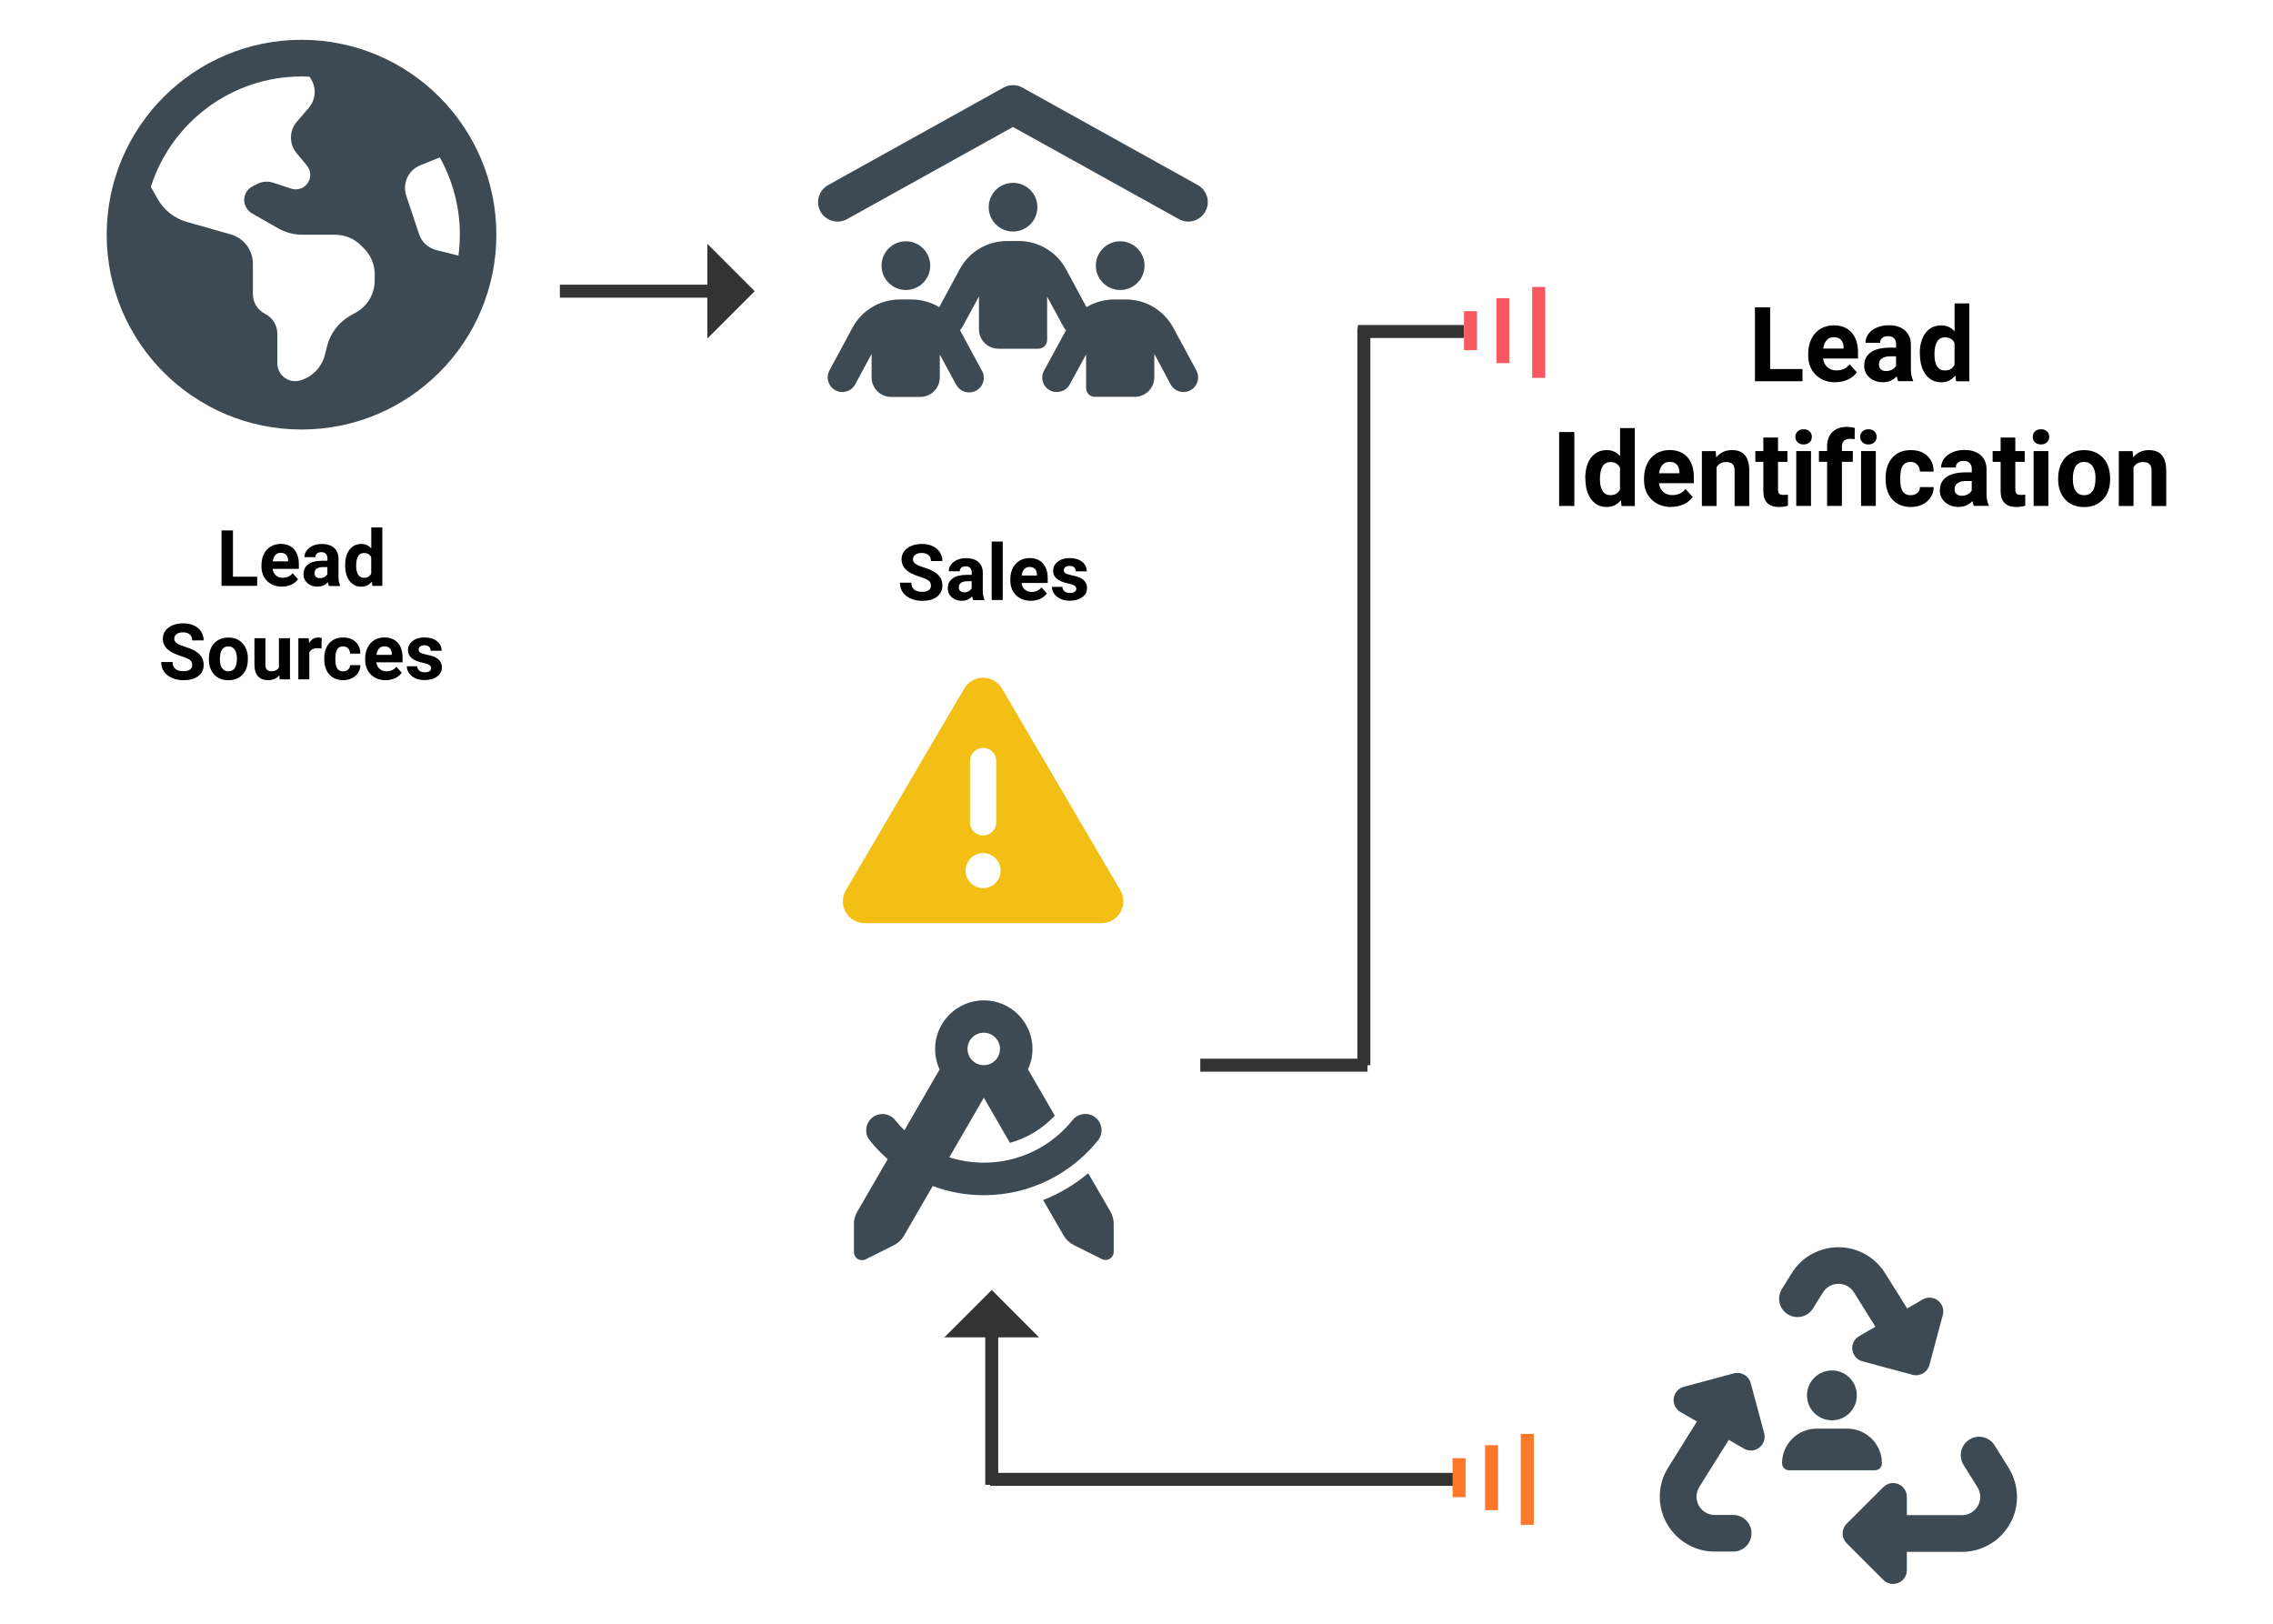 <?xml version="1.0" encoding="UTF-8"?>
<svg id="Lead_Qualification" data-name="Lead Qualification" xmlns="http://www.w3.org/2000/svg" viewBox="0 0 350 250">
  <defs>
    <style>
      .cls-1 {
        fill: #f3bf14;
      }

      .cls-2 {
        fill: #333;
      }

      .cls-3 {
        stroke: #333;
      }

      .cls-3, .cls-4, .cls-5 {
        stroke-miterlimit: 10;
        stroke-width: 2px;
      }

      .cls-3, .cls-5 {
        fill: none;
      }

      .cls-4 {
        stroke: #ff7729;
      }

      .cls-6 {
        fill: #3d4a53;
      }

      .cls-5 {
        stroke: #f8585f;
      }
    </style>
  </defs>
  <path class="cls-6" d="m23.2,28.75l1.1,1.92c.97,1.7,2.57,2.95,4.45,3.49l6.79,1.93c2.02.57,3.4,2.41,3.4,4.51v4.68c0,1.29.73,2.46,1.88,3.04s1.88,1.75,1.88,3.04v4.57c0,1.83,1.75,3.15,3.5,2.65,1.89-.54,3.35-2.05,3.83-3.96l.33-1.31c.49-1.98,1.78-3.68,3.55-4.69l.95-.54c1.76-1,2.84-2.87,2.84-4.89v-.97c0-1.49-.6-2.92-1.65-3.97l-.46-.46c-1.05-1.05-2.48-1.65-3.97-1.65h-5.05c-1.3,0-2.59-.34-3.73-.98l-4.04-2.31c-.5-.29-.89-.76-1.08-1.31-.37-1.13.13-2.34,1.2-2.87l.69-.35c.77-.39,1.68-.46,2.5-.18l2.72.9c.96.32,2.02-.05,2.57-.88.55-.82.49-1.91-.14-2.67l-1.59-1.91c-1.17-1.41-1.16-3.46.04-4.84l1.84-2.14c1.03-1.21,1.2-2.93.41-4.3l-.28-.49c-.41-.02-.81-.04-1.22-.04-10.87,0-20.1,7.14-23.23,16.99Zm47.61,7.38c0-4.31-1.13-8.37-3.09-11.89l-3,1.21c-1.84.74-2.79,2.79-2.17,4.66l1.98,5.94c.41,1.22,1.41,2.14,2.65,2.45l3.41.86c.14-1.05.21-2.13.21-3.22h.01Zm-54.38,0c0-16.57,13.43-30,30-30s30,13.43,30,30-13.43,30-30,30-30-13.43-30-30Z"/>
  <g>
    <path d="m35.87,88.79h3.73v1.41h-5.49v-8.53h1.76v7.12Z"/>
    <path d="m43.41,90.32c-.93,0-1.69-.29-2.27-.86s-.88-1.33-.88-2.28v-.16c0-.64.12-1.21.37-1.71s.59-.89,1.05-1.16.97-.41,1.54-.41c.87,0,1.55.27,2.05.82s.75,1.32.75,2.33v.69h-4.04c.05.41.22.75.5,1s.62.38,1.05.38c.65,0,1.16-.24,1.53-.71l.83.93c-.25.36-.6.64-1.03.84s-.91.3-1.44.3Zm-.19-5.21c-.34,0-.61.11-.82.34s-.34.55-.4.98h2.36v-.14c0-.38-.11-.67-.3-.87s-.47-.31-.83-.31Z"/>
    <path d="m50.65,90.2c-.08-.15-.13-.34-.17-.57-.41.46-.94.69-1.6.69-.62,0-1.14-.18-1.54-.54s-.61-.81-.61-1.36c0-.67.25-1.19.75-1.55s1.22-.54,2.16-.54h.78v-.36c0-.29-.08-.53-.23-.7s-.39-.26-.71-.26c-.29,0-.51.07-.67.21s-.24.32-.24.56h-1.69c0-.37.11-.71.34-1.02s.55-.56.96-.74.88-.27,1.39-.27c.78,0,1.4.2,1.86.59s.69.94.69,1.66v2.75c0,.6.09,1.06.25,1.37v.1h-1.71Zm-1.4-1.18c.25,0,.48-.06.69-.17s.37-.26.47-.45v-1.09h-.63c-.85,0-1.3.29-1.35.88v.1c0,.21.07.38.22.52s.35.21.61.21Z"/>
    <path d="m53.15,86.99c0-.99.22-1.78.67-2.36s1.05-.88,1.82-.88c.62,0,1.13.23,1.53.69v-3.23h1.7v9h-1.53l-.08-.67c-.42.53-.96.79-1.63.79-.75,0-1.34-.29-1.8-.88s-.68-1.41-.68-2.45Zm1.69.13c0,.59.1,1.05.31,1.37.21.32.51.48.9.48.52,0,.89-.22,1.11-.66v-2.51c-.21-.44-.58-.66-1.1-.66-.82,0-1.22.66-1.22,1.99Z"/>
    <path d="m29.59,102.37c0-.33-.12-.59-.35-.76s-.66-.37-1.27-.56-1.09-.39-1.45-.58c-.97-.52-1.45-1.23-1.45-2.12,0-.46.13-.87.39-1.23s.63-.64,1.12-.85,1.03-.3,1.64-.3,1.15.11,1.63.33.85.53,1.11.93.4.86.4,1.37h-1.76c0-.39-.12-.69-.37-.91s-.59-.33-1.04-.33-.76.09-1,.27-.36.42-.36.72c0,.28.14.51.42.7s.69.36,1.23.53c1,.3,1.73.67,2.19,1.12s.69,1,.69,1.66c0,.74-.28,1.32-.84,1.74s-1.31.63-2.26.63c-.66,0-1.25-.12-1.79-.36s-.95-.57-1.23-.99-.42-.9-.42-1.45h1.76c0,.94.56,1.41,1.69,1.41.42,0,.74-.08.98-.25s.35-.41.35-.71Z"/>
    <path d="m32.17,101.38c0-.63.12-1.19.36-1.68s.59-.87,1.05-1.14.98-.4,1.58-.4c.86,0,1.55.26,2.09.79s.84,1.23.91,2.13v.43c.01.97-.26,1.75-.8,2.34s-1.27.88-2.19.88-1.64-.29-2.19-.88-.82-1.38-.82-2.39v-.08Zm1.69.12c0,.6.11,1.06.34,1.38.23.32.55.48.97.48s.73-.16.96-.47c.23-.31.35-.82.35-1.51,0-.59-.12-1.05-.35-1.37s-.55-.49-.97-.49-.73.16-.96.48-.34.82-.34,1.5Z"/>
    <path d="m43.02,103.96c-.42.51-1,.76-1.73.76-.68,0-1.2-.2-1.56-.59s-.54-.96-.55-1.72v-4.15h1.69v4.1c0,.66.3.99.9.99s.97-.2,1.18-.6v-4.49h1.7v6.34h-1.59l-.05-.64Z"/>
    <path d="m49.5,99.85c-.23-.03-.43-.05-.61-.05-.64,0-1.06.22-1.26.65v4.15h-1.69v-6.34h1.6l.05.76c.34-.58.81-.87,1.41-.87.19,0,.36.03.53.08l-.02,1.63Z"/>
    <path d="m52.84,103.36c.31,0,.57-.09.76-.26s.3-.4.3-.69h1.59c0,.43-.12.82-.35,1.18s-.55.63-.95.83-.84.3-1.33.3c-.91,0-1.62-.29-2.14-.86s-.79-1.37-.79-2.39v-.11c0-.98.26-1.76.78-2.34s1.23-.87,2.14-.87c.79,0,1.43.23,1.91.68s.72,1.05.73,1.8h-1.59c0-.33-.11-.6-.3-.8-.2-.21-.45-.31-.77-.31-.39,0-.69.14-.89.43-.2.29-.3.75-.3,1.4v.18c0,.65.1,1.12.3,1.41s.5.43.91.43Z"/>
    <path d="m59.38,104.72c-.93,0-1.69-.29-2.27-.86s-.88-1.33-.88-2.28v-.16c0-.64.12-1.21.37-1.71s.59-.89,1.05-1.16.97-.41,1.54-.41c.87,0,1.55.27,2.05.82s.75,1.32.75,2.33v.69h-4.04c.05.41.22.75.5,1s.62.38,1.05.38c.65,0,1.16-.24,1.53-.71l.83.93c-.25.36-.6.64-1.03.84s-.91.3-1.44.3Zm-.19-5.21c-.34,0-.61.11-.82.34s-.34.55-.4.98h2.36v-.14c0-.38-.11-.67-.3-.87s-.47-.31-.83-.31Z"/>
    <path d="m66.38,102.85c0-.21-.1-.37-.31-.49s-.53-.23-.99-.32c-1.51-.32-2.26-.96-2.26-1.92,0-.56.23-1.03.7-1.41s1.08-.57,1.83-.57c.8,0,1.45.19,1.93.57s.72.87.72,1.48h-1.69c0-.24-.08-.44-.23-.6s-.4-.24-.73-.24c-.29,0-.51.06-.66.19s-.23.29-.23.49c0,.19.09.34.27.45s.48.21.9.3.78.18,1.07.28c.89.33,1.34.9,1.34,1.71,0,.58-.25,1.05-.74,1.4s-1.14.54-1.92.54c-.53,0-1-.09-1.42-.28s-.74-.45-.97-.78-.35-.69-.35-1.07h1.61c.02.3.13.53.33.69s.48.24.83.24c.32,0,.57-.06.74-.18s.25-.28.25-.48Z"/>
  </g>
  <g>
    <path d="m143.34,90.15c0-.33-.12-.59-.35-.76s-.66-.37-1.27-.56-1.09-.39-1.45-.58c-.97-.52-1.45-1.23-1.45-2.12,0-.46.13-.87.39-1.23s.63-.64,1.12-.85,1.03-.3,1.64-.3,1.15.11,1.63.33.85.53,1.11.93.4.86.4,1.37h-1.76c0-.39-.12-.69-.37-.91s-.59-.33-1.04-.33-.76.09-1,.27-.36.42-.36.72c0,.28.14.51.42.7s.69.36,1.23.53c1,.3,1.73.67,2.19,1.12s.69,1,.69,1.66c0,.74-.28,1.32-.84,1.74s-1.31.63-2.26.63c-.66,0-1.25-.12-1.79-.36s-.95-.57-1.23-.99-.42-.9-.42-1.45h1.76c0,.94.56,1.41,1.69,1.41.42,0,.74-.08.98-.25s.35-.41.35-.71Z"/>
    <path d="m149.86,92.38c-.08-.15-.13-.34-.17-.57-.41.46-.94.69-1.6.69-.62,0-1.14-.18-1.54-.54s-.61-.81-.61-1.36c0-.67.25-1.19.75-1.55s1.22-.54,2.16-.54h.78v-.36c0-.29-.08-.53-.23-.7s-.39-.26-.71-.26c-.29,0-.51.07-.67.21s-.24.32-.24.56h-1.69c0-.37.11-.71.34-1.02s.55-.56.96-.74.88-.27,1.39-.27c.78,0,1.4.2,1.86.59s.69.94.69,1.66v2.75c0,.6.09,1.06.25,1.37v.1h-1.71Zm-1.4-1.18c.25,0,.48-.06.69-.17s.37-.26.47-.45v-1.09h-.63c-.85,0-1.3.29-1.35.88v.1c0,.21.07.38.22.52s.35.21.61.21Z"/>
    <path d="m154.4,92.38h-1.7v-9h1.7v9Z"/>
    <path d="m158.72,92.5c-.93,0-1.69-.29-2.27-.86s-.88-1.33-.88-2.28v-.16c0-.64.12-1.21.37-1.71s.59-.89,1.05-1.16.97-.41,1.54-.41c.87,0,1.55.27,2.05.82s.75,1.32.75,2.33v.69h-4.04c.05.41.22.75.5,1s.62.38,1.05.38c.65,0,1.16-.24,1.53-.71l.83.93c-.25.36-.6.64-1.03.84s-.91.3-1.44.3Zm-.19-5.21c-.34,0-.61.11-.82.34s-.34.55-.4.98h2.36v-.14c0-.38-.11-.67-.3-.87s-.47-.31-.83-.31Z"/>
    <path d="m165.72,90.63c0-.21-.1-.37-.31-.49s-.53-.23-.99-.32c-1.51-.32-2.26-.96-2.26-1.92,0-.56.23-1.03.7-1.41s1.08-.57,1.83-.57c.8,0,1.45.19,1.93.57s.72.87.72,1.48h-1.69c0-.24-.08-.44-.23-.6s-.4-.24-.73-.24c-.29,0-.51.06-.66.19s-.23.29-.23.49c0,.19.09.34.27.45s.48.21.9.3.78.18,1.07.28c.89.33,1.34.9,1.34,1.71,0,.58-.25,1.05-.74,1.4s-1.14.54-1.92.54c-.53,0-1-.09-1.42-.28s-.74-.45-.97-.78-.35-.69-.35-1.07h1.61c.02.3.13.53.33.69s.48.24.83.24c.32,0,.57-.06.74-.18s.25-.28.25-.48Z"/>
  </g>
  <path class="cls-6" d="m157.44,13.49l27,15c1.44.81,1.97,2.63,1.16,4.08s-2.63,1.97-4.08,1.16l-25.54-14.18-25.55,14.19c-1.44.81-3.27.28-4.08-1.16s-.28-3.27,1.16-4.08l27.01-15.01c.91-.51,2.01-.51,2.92,0h0Zm-1.45,14.66c2.07,0,3.75,1.68,3.75,3.75s-1.68,3.75-3.75,3.75-3.75-1.68-3.75-3.75,1.68-3.75,3.75-3.75Zm-16.5,9c2.07,0,3.75,1.68,3.75,3.75s-1.68,3.75-3.75,3.75-3.75-1.68-3.75-3.75,1.68-3.75,3.75-3.75Zm29.25,3.75c0-2.07,1.68-3.75,3.75-3.75s3.75,1.68,3.75,3.75-1.68,3.75-3.75,3.75-3.75-1.68-3.75-3.75Zm-21.51,18.34l-2.52-4.65v3.52c0,1.66-1.34,3-3,3h-4.5c-1.66,0-3-1.34-3-3v-3.62l-2.52,4.68c-.59,1.1-1.95,1.5-3.05.92s-1.5-1.95-.92-3.05l3.55-6.59c1.43-2.67,4.23-4.34,7.27-4.34h1.83c1.53,0,2.99.42,4.26,1.18l3.15-5.84c1.43-2.67,4.23-4.34,7.27-4.34h1.83c3.04,0,5.82,1.67,7.27,4.34l3.15,5.84c1.27-.76,2.73-1.18,4.26-1.18h1.83c3.04,0,5.83,1.67,7.27,4.34l3.56,6.59c.59,1.1.18,2.46-.92,3.05-1.1.59-2.46.18-3.05-.92l-2.51-4.68v3.61c0,1.66-1.34,3-3,3h-6.16c-.74,0-1.34-.6-1.34-1.34v-5.19l-2.52,4.62c-.59,1.08-1.95,1.48-3.05.91s-1.5-1.93-.92-3.01l3.4-6.25c-.16-.16-.3-.33-.4-.54l-2.51-4.62v6.67c0,.74-.6,1.34-1.34,1.34h-6.16c-1.66,0-3-1.34-3-3v-5.05l-2.52,4.65c-.11.2-.24.38-.4.54l3.4,6.29c.59,1.09.18,2.44-.92,3.03s-2.46.18-3.05-.91h0Z"/>
  <g>
    <line class="cls-3" x1="86.21" y1="44.83" x2="109.9" y2="44.83"/>
    <polygon class="cls-2" points="108.92 37.54 108.92 52.12 116.21 44.83 108.92 37.54"/>
  </g>
  <path class="cls-6" d="m158.98,161.5c0,1.12-.24,2.18-.69,3.14l4.13,7.13c-1.85,1.98-4.23,3.45-6.91,4.19l-4.02-6.95h0l-5.31,9.18c1.68.53,3.46.82,5.32.82,5.52,0,10.45-2.55,13.66-6.56.87-1.08,2.44-1.25,3.52-.39s1.25,2.44.39,3.52c-4.13,5.14-10.47,8.44-17.58,8.44-2.77,0-5.42-.5-7.87-1.41l-4.42,7.64c-.37.63-.91,1.15-1.57,1.48l-4.33,2.16c-.39.2-.85.17-1.22-.05s-.59-.63-.59-1.06v-4.33c0-.66.17-1.3.51-1.88l4.69-8.1c-1-.88-1.93-1.84-2.76-2.88-.87-1.08-.69-2.65.39-3.52s2.65-.69,3.52.39c.45.55.92,1.08,1.42,1.57l5.42-9.37c-.44-.95-.69-2.02-.69-3.14,0-4.14,3.36-7.5,7.5-7.5s7.5,3.36,7.5,7.5h0Zm1.64,23.27c2.55-1,4.88-2.41,6.95-4.13l3.41,5.9c.33.57.51,1.22.51,1.88v4.33c0,.43-.23.84-.59,1.06s-.83.25-1.22.05l-4.33-2.16c-.66-.33-1.2-.84-1.57-1.48l-3.16-5.45Zm-9.14-20.77c1.38,0,2.5-1.12,2.5-2.5s-1.12-2.5-2.5-2.5-2.5,1.12-2.5,2.5,1.12,2.5,2.5,2.5Z"/>
  <line class="cls-3" x1="210.01" y1="164" x2="210.01" y2="50.46"/>
  <line class="cls-3" x1="210.57" y1="164" x2="184.82" y2="164"/>
  <g>
    <g>
      <line class="cls-3" x1="152.71" y1="228.61" x2="152.71" y2="204.92"/>
      <polygon class="cls-2" points="145.42 205.9 159.99 205.9 152.71 198.61 145.42 205.9"/>
    </g>
    <line class="cls-3" x1="152.45" y1="227.77" x2="225.3" y2="227.77"/>
    <g>
      <line class="cls-4" x1="224.67" y1="224.51" x2="224.67" y2="230.51"/>
      <line class="cls-4" x1="229.67" y1="222.51" x2="229.67" y2="232.51"/>
      <line class="cls-4" x1="235.17" y1="220.77" x2="235.17" y2="234.77"/>
    </g>
  </g>
  <g>
    <line class="cls-3" x1="209.08" y1="51.04" x2="225.43" y2="51.04"/>
    <g>
      <line class="cls-5" x1="226.43" y1="47.91" x2="226.43" y2="53.91"/>
      <line class="cls-5" x1="231.43" y1="45.91" x2="231.43" y2="55.91"/>
      <line class="cls-5" x1="236.93" y1="44.18" x2="236.93" y2="58.18"/>
    </g>
  </g>
  <g>
    <path d="m272.57,56.82h4.98v1.88h-7.32v-11.38h2.34v9.49Z"/>
    <path d="m282.63,58.86c-1.24,0-2.25-.38-3.03-1.14-.78-.76-1.17-1.77-1.17-3.04v-.22c0-.85.16-1.61.49-2.28.33-.67.79-1.18,1.39-1.55.6-.36,1.29-.54,2.06-.54,1.16,0,2.07.37,2.73,1.09.66.73,1,1.76,1,3.1v.92h-5.38c.07.55.29,1,.66,1.33.37.33.83.5,1.39.5.87,0,1.55-.31,2.04-.95l1.11,1.24c-.34.48-.8.85-1.38,1.12-.58.27-1.22.4-1.92.4Zm-.26-6.95c-.45,0-.81.15-1.09.46-.28.3-.46.74-.54,1.3h3.14v-.18c-.01-.5-.15-.89-.41-1.17s-.63-.41-1.11-.41Z"/>
    <path d="m292.29,58.7c-.1-.2-.18-.46-.23-.76-.55.61-1.26.91-2.13.91-.83,0-1.51-.24-2.06-.72-.54-.48-.82-1.08-.82-1.81,0-.9.33-1.58,1-2.06.66-.48,1.62-.72,2.88-.73h1.04v-.48c0-.39-.1-.7-.3-.94s-.52-.35-.95-.35c-.38,0-.68.09-.89.27-.22.18-.32.43-.32.75h-2.26c0-.49.15-.94.45-1.36.3-.42.73-.74,1.28-.98.55-.24,1.17-.36,1.86-.36,1.04,0,1.87.26,2.48.79s.92,1.26.92,2.21v3.66c0,.8.12,1.41.34,1.82v.13h-2.28Zm-1.87-1.57c.33,0,.64-.07.92-.22s.49-.35.62-.6v-1.45h-.84c-1.13,0-1.73.39-1.8,1.17v.13c0,.28.09.51.29.7.2.18.47.27.81.27Z"/>
    <path d="m295.61,54.42c0-1.32.3-2.37.89-3.15s1.4-1.17,2.43-1.17c.82,0,1.5.31,2.04.92v-4.31h2.27v12h-2.04l-.11-.9c-.56.7-1.29,1.05-2.17,1.05-1,0-1.79-.39-2.39-1.18-.6-.78-.9-1.87-.9-3.27Zm2.26.17c0,.79.14,1.4.41,1.82.28.42.68.63,1.2.63.7,0,1.19-.29,1.48-.88v-3.34c-.28-.59-.77-.88-1.46-.88-1.09,0-1.63.88-1.63,2.65Z"/>
    <path d="m242.42,77.9h-2.34v-11.38h2.34v11.38Z"/>
    <path d="m244.1,73.62c0-1.32.3-2.37.89-3.15.59-.78,1.4-1.17,2.43-1.17.82,0,1.5.31,2.04.92v-4.31h2.27v12h-2.04l-.11-.9c-.56.7-1.29,1.05-2.17,1.05-1,0-1.79-.39-2.39-1.18-.6-.78-.9-1.87-.9-3.27Zm2.26.17c0,.79.14,1.4.41,1.82.28.42.68.63,1.2.63.7,0,1.19-.29,1.48-.88v-3.34c-.28-.59-.77-.88-1.46-.88-1.09,0-1.63.88-1.63,2.65Z"/>
    <path d="m257.35,78.06c-1.24,0-2.25-.38-3.03-1.14-.78-.76-1.17-1.77-1.17-3.04v-.22c0-.85.16-1.61.49-2.28.33-.67.79-1.18,1.39-1.55.6-.36,1.29-.54,2.06-.54,1.16,0,2.07.37,2.73,1.09.66.73,1,1.76,1,3.1v.92h-5.38c.07.55.29,1,.66,1.33.37.33.83.5,1.39.5.87,0,1.55-.31,2.04-.95l1.11,1.24c-.34.48-.8.85-1.38,1.12-.58.27-1.22.4-1.92.4Zm-.26-6.95c-.45,0-.81.15-1.09.46-.28.3-.46.74-.54,1.3h3.14v-.18c-.01-.5-.15-.89-.41-1.17s-.63-.41-1.11-.41Z"/>
    <path d="m264.19,69.45l.07.98c.6-.75,1.41-1.13,2.43-1.13.9,0,1.56.26,2,.79.44.53.66,1.31.67,2.36v5.46h-2.26v-5.41c0-.48-.1-.83-.31-1.04-.21-.22-.55-.32-1.04-.32-.64,0-1.11.27-1.43.81v5.96h-2.26v-8.45h2.12Z"/>
    <path d="m273.78,67.37v2.08h1.45v1.66h-1.45v4.22c0,.31.06.54.18.67.12.14.35.2.69.2.25,0,.47-.02.66-.05v1.71c-.44.14-.9.2-1.37.2-1.58,0-2.39-.8-2.42-2.4v-4.55h-1.23v-1.66h1.23v-2.08h2.26Z"/>
    <path d="m276.46,67.26c0-.34.11-.62.34-.84s.54-.33.93-.33.69.11.92.33.34.5.34.84-.12.62-.35.84-.54.33-.92.33-.69-.11-.92-.33-.35-.5-.35-.84Zm2.4,10.64h-2.27v-8.45h2.27v8.45Z"/>
    <path d="m281.34,77.9v-6.8h-1.26v-1.66h1.26v-.72c0-.95.27-1.68.82-2.21s1.31-.79,2.29-.79c.31,0,.7.05,1.15.16l-.02,1.75c-.19-.05-.42-.07-.69-.07-.85,0-1.27.4-1.27,1.2v.68h1.68v1.66h-1.68v6.8h-2.27Z"/>
    <path d="m286.44,67.26c0-.34.11-.62.34-.84s.54-.33.93-.33.69.11.92.33.34.5.34.84-.12.62-.35.84c-.23.22-.54.33-.92.33s-.69-.11-.92-.33-.35-.5-.35-.84Zm2.4,10.64h-2.27v-8.45h2.27v8.45Z"/>
    <path d="m294.21,76.24c.42,0,.75-.11,1.02-.34.26-.23.4-.53.41-.91h2.12c0,.57-.16,1.1-.47,1.57s-.73.85-1.26,1.11-1.12.39-1.77.39c-1.21,0-2.16-.38-2.86-1.15-.7-.77-1.05-1.83-1.05-3.18v-.15c0-1.3.35-2.34,1.04-3.12.69-.78,1.64-1.16,2.85-1.16,1.06,0,1.91.3,2.54.9.64.6.96,1.4.97,2.4h-2.12c-.01-.44-.15-.8-.41-1.07-.26-.27-.6-.41-1.03-.41-.53,0-.92.19-1.19.58-.27.38-.4,1.01-.4,1.87v.23c0,.87.13,1.5.4,1.88s.67.57,1.21.57Z"/>
    <path d="m303.94,77.9c-.1-.2-.18-.46-.23-.76-.55.61-1.26.91-2.13.91-.83,0-1.51-.24-2.06-.72-.54-.48-.82-1.08-.82-1.81,0-.9.33-1.58,1-2.06.66-.48,1.62-.72,2.88-.73h1.04v-.48c0-.39-.1-.7-.3-.94s-.52-.35-.95-.35c-.38,0-.68.09-.89.27-.22.18-.32.43-.32.75h-2.26c0-.49.15-.94.45-1.36.3-.42.73-.74,1.28-.98.55-.24,1.17-.36,1.86-.36,1.04,0,1.87.26,2.48.79s.92,1.26.92,2.21v3.66c0,.8.12,1.41.34,1.82v.13h-2.28Zm-1.87-1.57c.33,0,.64-.07.92-.22s.49-.35.62-.6v-1.45h-.84c-1.13,0-1.73.39-1.8,1.17v.13c0,.28.09.51.29.7.2.18.47.27.81.27Z"/>
    <path d="m310.32,67.37v2.08h1.45v1.66h-1.45v4.22c0,.31.06.54.18.67.12.14.35.2.69.2.25,0,.47-.02.66-.05v1.71c-.44.14-.9.2-1.37.2-1.58,0-2.39-.8-2.42-2.4v-4.55h-1.23v-1.66h1.23v-2.08h2.26Z"/>
    <path d="m313.01,67.26c0-.34.11-.62.34-.84s.54-.33.93-.33.69.11.92.33.34.5.34.84-.12.62-.35.84-.54.33-.92.33-.69-.11-.92-.33-.35-.5-.35-.84Zm2.4,10.64h-2.27v-8.45h2.27v8.45Z"/>
    <path d="m316.92,73.6c0-.84.16-1.59.48-2.24s.79-1.16,1.39-1.52,1.31-.54,2.11-.54c1.14,0,2.07.35,2.79,1.05.72.7,1.12,1.65,1.21,2.84l.02.58c0,1.3-.36,2.34-1.09,3.12-.72.78-1.7,1.18-2.91,1.18s-2.19-.39-2.92-1.17-1.09-1.84-1.09-3.19v-.1Zm2.26.16c0,.8.15,1.42.45,1.84.3.43.73.64,1.3.64s.97-.21,1.28-.63.46-1.09.46-2.01c0-.79-.15-1.4-.46-1.83-.31-.43-.74-.65-1.3-.65s-.98.22-1.28.65c-.3.43-.45,1.1-.45,2Z"/>
    <path d="m328.39,69.45l.07.98c.6-.75,1.41-1.13,2.43-1.13.9,0,1.56.26,2,.79.44.53.66,1.31.67,2.36v5.46h-2.26v-5.41c0-.48-.1-.83-.31-1.04-.21-.22-.55-.32-1.04-.32-.64,0-1.11.27-1.43.81v5.96h-2.26v-8.45h2.12Z"/>
  </g>
  <g>
    <path class="cls-6" d="m275.9,196.01c1.54-2.48,4.26-3.98,7.18-3.98s5.63,1.5,7.18,3.98l3.41,5.45,2.38-1.38c.74-.43,1.67-.37,2.35.15s.98,1.4.76,2.23l-2.07,7.71c-.3,1.13-1.47,1.8-2.6,1.5l-7.71-2.07c-.83-.22-1.44-.92-1.55-1.77s.3-1.69,1.04-2.11l2.51-1.45-3.31-5.29c-.51-.82-1.41-1.32-2.38-1.32s-1.87.5-2.38,1.32l-1.54,2.47c-.81,1.31-2.52,1.72-3.85.93-1.35-.81-1.78-2.58-.94-3.92l1.54-2.47Zm27.39,25.6c1.32-.79,3.04-.38,3.85.93l2.15,3.45c.83,1.33,1.27,2.86,1.29,4.43.03,4.69-3.77,8.51-8.46,8.51h-8.5s0,2.82,0,2.82c0,.86-.51,1.63-1.31,1.96s-1.7.15-2.31-.46l-5.65-5.65c-.83-.83-.83-2.17,0-2.99l5.65-5.65c.61-.61,1.52-.79,2.31-.46s1.31,1.1,1.31,1.96v2.82h8.49c1.55,0,2.82-1.27,2.81-2.82,0-.52-.15-1.03-.42-1.47l-2.15-3.45c-.84-1.34-.41-3.11.94-3.92h0Zm-41.98-2.74l-2.55-1.47c-.74-.43-1.16-1.26-1.04-2.11s.72-1.54,1.55-1.77l7.71-2.07c1.13-.3,2.29.37,2.6,1.5l2.07,7.71c.22.83-.08,1.7-.76,2.23s-1.61.58-2.35.15l-2.34-1.35-4.55,7.27c-.27.44-.42.95-.42,1.47,0,1.55,1.25,2.82,2.81,2.82h2.84c1.56,0,2.82,1.26,2.82,2.82s-1.26,2.82-2.82,2.82h-2.84c-4.69,0-8.48-3.81-8.46-8.51,0-1.57.45-3.1,1.29-4.43l4.44-7.11Z"/>
    <path class="cls-6" d="m278.24,214.84c0-2.12,1.72-3.84,3.84-3.84s3.84,1.72,3.84,3.84-1.72,3.84-3.84,3.84-3.84-1.72-3.84-3.84Zm-3.84,10.46c0-2.95,2.39-5.34,5.34-5.34h4.7c2.95,0,5.34,2.39,5.34,5.34,0,.59-.48,1.07-1.07,1.07h-13.23c-.59,0-1.07-.48-1.07-1.07Z"/>
  </g>
  <path class="cls-1" d="m151.38,104.35c1.2,0,2.3.63,2.91,1.67l18.22,31.04c.62,1.05.62,2.34.02,3.38s-1.72,1.7-2.93,1.7h-36.44c-1.21,0-2.33-.65-2.93-1.7s-.59-2.35.02-3.38l18.22-31.04c.61-1.04,1.71-1.67,2.91-1.67Zm0,10.8c-1.12,0-2.02.9-2.02,2.02v9.45c0,1.12.9,2.02,2.02,2.02s2.02-.9,2.02-2.02v-9.45c0-1.12-.9-2.02-2.02-2.02Zm2.7,18.9c0-1.49-1.21-2.7-2.7-2.7s-2.7,1.21-2.7,2.7,1.21,2.7,2.7,2.7,2.7-1.21,2.7-2.7Z"/>
</svg>